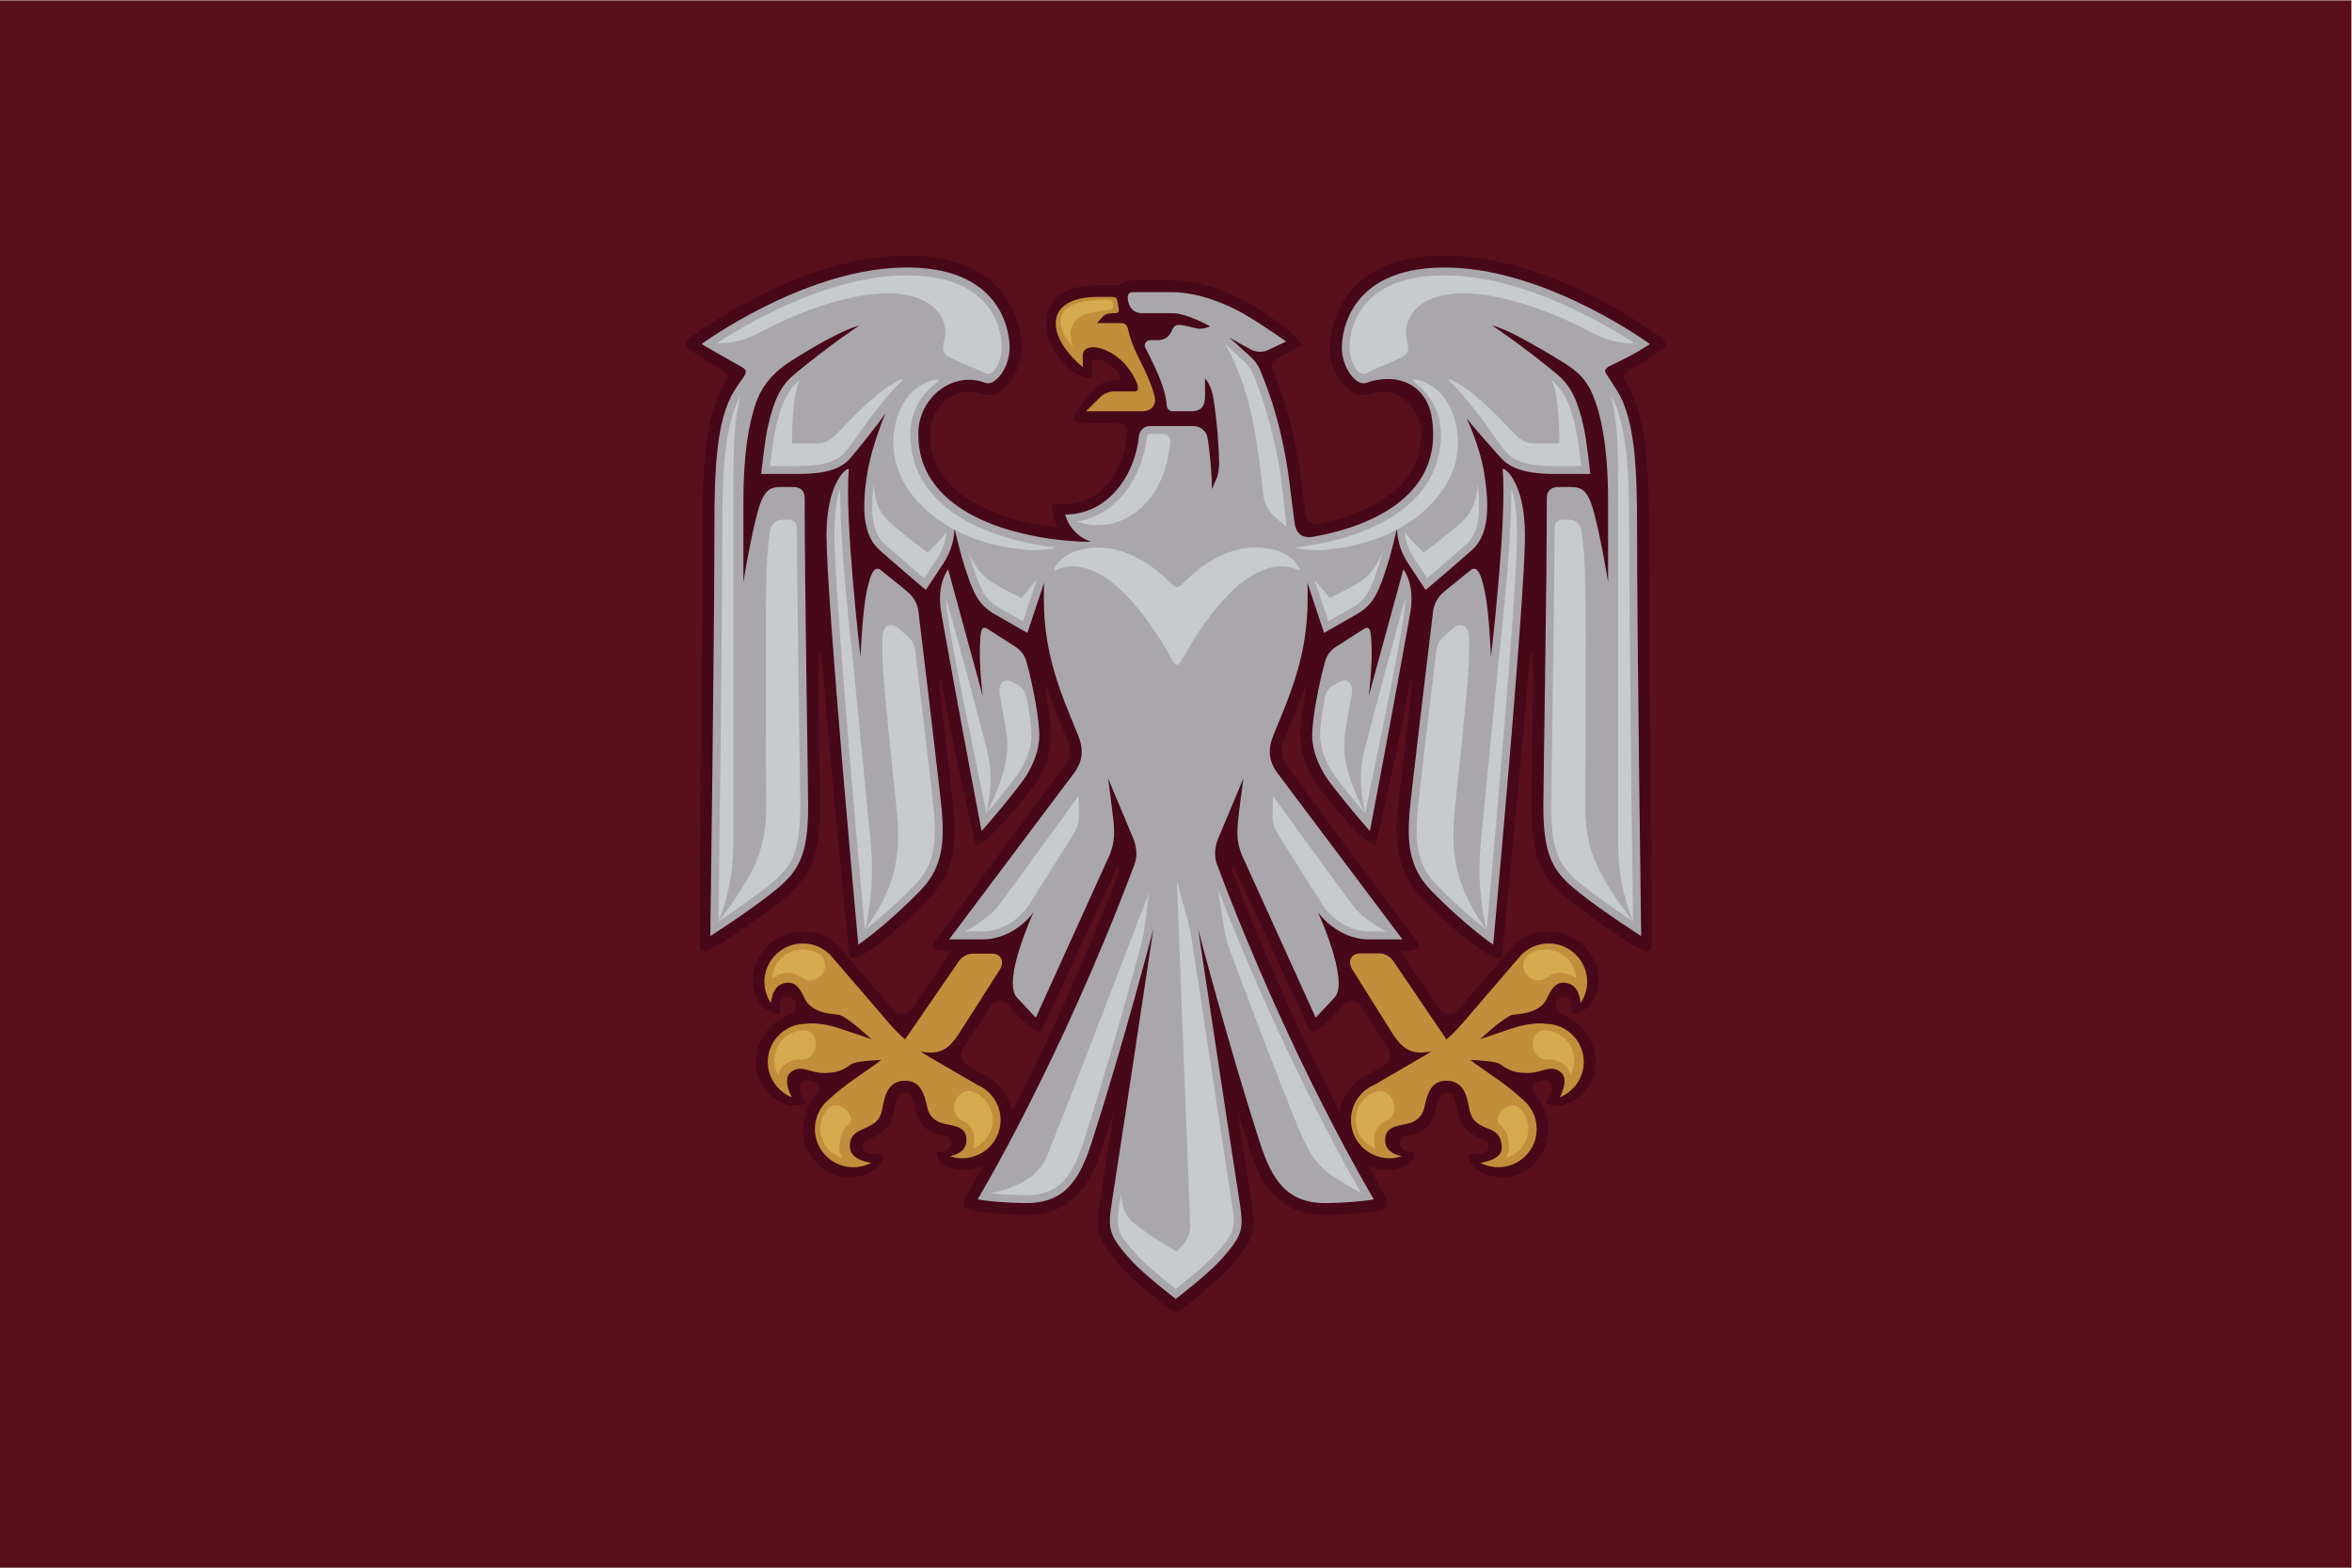 <?xml version="1.0" encoding="UTF-8" standalone="no"?>
<svg
   xmlns:dc="http://purl.org/dc/elements/1.1/"
   xmlns:cc="http://creativecommons.org/ns#"
   xmlns:rdf="http://www.w3.org/1999/02/22-rdf-syntax-ns#"
   xmlns:svg="http://www.w3.org/2000/svg"
   xmlns="http://www.w3.org/2000/svg"
   viewBox="0 0 4535.427 3023.627"
   height="3023.627"
   width="4535.427"
   xml:space="preserve"
   id="svg2"
   version="1.1"><defs
     id="defs6"><clipPath
       id="clipPath20"
       clipPathUnits="userSpaceOnUse"><path
         id="path18"
         d="M 0,2267.717 H 3401.575 V 0 H 0 Z" /></clipPath></defs><g
     transform="matrix(1.333,0,0,-1.333,0,3023.627)"
     id="g10"><path
       id="path12"
       style="fill:#5a0f1c;fill-opacity:1;fill-rule:nonzero;stroke:none"
       d="M 0,0 H 3401.574 V 2267.717 H 0 Z" /><g
       id="g14"><g
         clip-path="url(#clipPath20)"
         id="g16"><g
           transform="translate(1893.255,780.773)"
           id="g22"><path
             id="path24"
             style="fill:#470819;fill-opacity:1;fill-rule:nonzero;stroke:none"
             d="m 0,0 c 1.774,-3.548 4.91,-6.612 11.131,-2.968 13.292,7.786 33.88,30.616 37.645,35.197 7.376,8.978 18.011,11.925 27.6,-1.715 0,0 35.205,-55.148 38.022,-58.698 6.468,-8.147 4.34,-20.108 -4.657,-25.328 L 86.618,-66.927 C 64.081,-77.03 48.498,-97.655 44.639,-121.475 2.613,-39.767 -54.413,79.734 -108.788,221.716 c -2.395,6.254 -2.748,19.085 1.773,9.635 z m -276.148,221.716 c -54.375,-141.982 -111.401,-261.483 -153.427,-343.191 -3.859,23.82 -19.442,44.445 -41.98,54.548 l -23.122,13.415 c -8.997,5.22 -11.125,17.181 -4.657,25.328 2.818,3.55 38.023,58.698 38.023,58.698 9.588,13.64 20.223,10.693 27.6,1.715 3.764,-4.581 24.353,-27.411 37.644,-35.197 6.221,-3.644 9.357,-0.58 11.131,2.968 l 107.015,231.351 c 4.521,9.45 4.169,-3.381 1.773,-9.635 m 744.027,732.526 c 2.75,1.573 48.211,28.487 48.532,34.284 0.323,5.794 -8.187,11.616 -12.87,15.046 -6.07,4.442 -150.327,108.88 -295.891,113.844 -3.893,0.135 -7.694,0.199 -11.412,0.199 -160.973,0 -165.619,-119.162 -165.619,-132.75 0,-35.529 23.612,-69.125 48.585,-69.125 3.382,0 6.67,0.603 9.773,1.792 5.724,2.188 11.632,3.298 17.554,3.298 29.761,0 55.484,-27.095 56.167,-59.17 0.637,-29.719 -8.964,-54.409 -29.347,-75.48 C 107.009,758.95 65.997,741.564 22.827,731.567 v 0.035 c -1.074,-0.248 -2.142,-0.514 -3.218,-0.753 -0.002,-0.001 -0.006,-0.001 -0.009,-0.002 l 0.087,0.126 c -11.942,-2.678 -22.662,-3.617 -25.237,17.524 -1.258,10.339 -2.589,19.765 -3.221,25.587 -10.586,97.53 -33.945,155.409 -43.919,180.124 0,0 -4.727,7.097 3.692,12.539 10.613,6.86 35.039,18.758 37.328,21.701 5.195,6.679 -45.474,43.205 -73.204,59.497 -27.955,16.427 -72.306,33.978 -112.949,33.978 h -53.926 c -15.779,0 -20.998,-6.893 -25.462,-6.893 h -25.354 c -54.914,0 -77.176,-22.424 -77.176,-56.899 0,-39.571 37.671,-67.681 42.819,-70.623 7.532,-4.303 18.776,-8.682 22.056,-5.917 3.999,3.372 -3.765,25.283 5.144,26.228 8.055,0.854 21.243,-6.072 30.533,-15.362 5.194,-5.194 10.682,-14.841 1.855,-14.841 -13.729,0 -21.823,-3.122 -30.426,-11.132 -10.759,-10.018 -39.281,-44.261 -30.92,-48.908 3.463,-1.923 10.221,-2.239 19.418,-2.239 h 44.741 c 12.372,0 12.474,-10.814 11.793,-17.408 -5.032,-48.546 -34.848,-99.648 -90.817,-99.648 -9.794,0 -16.572,2.086 -17.023,-3.032 -0.7,-7.928 2.976,-22.836 7.522,-31.474 -3.179,0.383 -15.88,2.218 -19.038,2.739 -52.117,8.588 -104.669,27.068 -136.202,59.666 -20.384,21.071 -29.985,45.761 -29.348,75.48 0.684,32.075 26.406,59.17 56.168,59.17 5.922,0 11.83,-1.11 17.553,-3.298 3.103,-1.189 6.391,-1.792 9.773,-1.792 24.972,0 48.585,33.596 48.585,69.125 0,13.588 -4.646,132.75 -165.619,132.75 -3.717,0 -7.519,-0.064 -11.412,-0.199 -145.565,-4.964 -289.82,-109.402 -295.89,-113.844 -4.683,-3.43 -13.195,-9.252 -12.871,-15.046 0.321,-5.797 45.782,-32.711 48.532,-34.284 4.304,-2.461 11.211,-6.095 12.389,-10.499 1.177,-4.405 -3.374,-9.581 -5.879,-13.861 -0.014,-0.025 -0.029,-0.051 -0.045,-0.076 -28.251,-48.295 -30.589,-127.453 -30.589,-211.188 0,-158.358 -5.931,-605.08 -2.963,-606.564 4.01,-2.005 16.883,2.6 23.396,6.557 2.237,1.359 54.438,34.709 91.296,63.977 41.024,32.576 58.174,58.985 58.174,138.23 0,12.02 -0.564,50.754 -1.342,104.364 -0.385,26.47 -0.821,56.489 -1.255,87.964 -0.063,4.554 1.538,65.878 7.041,0.35 14.27,-169.92 37.594,-405.203 37.893,-408.12 1.484,-14.472 38.577,11.976 61.071,31.039 15.342,13.001 34.229,30.148 54.685,51.268 38.661,39.922 38.546,85.904 35.401,125.871 -1.12,14.238 -10.697,89.363 -18.316,159.948 -7.326,67.867 4.995,4.494 5.667,0.851 16.958,-91.91 41.067,-194.867 43.672,-205.72 4.453,-18.552 68.064,59.455 81.511,77.395 15.642,20.866 25.831,45.813 27.96,68.438 1.359,14.424 -1.396,37.645 -5.497,60.797 -4.14,23.369 -4.679,29.01 4.097,4.634 6.301,-17.499 13.198,-34.232 20.026,-50.796 l 4.51,-10.962 c 6.807,-16.62 5.696,-27.113 -4.332,-40.224 L -542.256,123.928 c -8.905,-12.245 17.615,-12.838 22.784,-12.838 0,0 -3.366,-8.453 -9.455,-17.468 l -45.98,-66.66 c -5.964,-8.647 -18.473,-9.347 -25.342,-1.4 -25.951,30.022 -79.881,92.658 -79.881,92.658 -0.913,1.064 -1.948,1.996 -3.07,2.783 -13.393,11.992 -30.548,18.567 -48.587,18.567 -2.412,0 -4.854,-0.12 -7.319,-0.36 -33.93,-3.335 -61.277,-30.23 -65.022,-63.948 -1.92,-17.272 4.742,-33.706 14.018,-44.094 3.838,-4.298 18.607,-11.14 22.262,-10.389 6.3,1.294 0.446,5.721 3.27,16.614 3.34,12.882 18.719,9.273 21.585,0 3.429,-11.094 -1.807,-15.846 -8.412,-18.186 -10.396,-3.684 -19.879,-9.739 -27.809,-17.893 -13.754,-14.138 -21.023,-32.78 -20.476,-52.487 0.786,-28.337 20.711,-51.604 44.457,-59.397 8.549,-2.804 24.489,-1.112 26.159,2.52 1.972,4.291 -4.64,7.262 -6.858,15.936 -2.563,10.015 2.622,16.945 10.085,16.542 26.882,-1.454 14.876,-19.72 12.14,-22.851 -1.177,-1.212 -1.78,-1.867 -1.78,-1.867 -0.976,-1.069 -1.794,-2.241 -2.45,-3.485 -11.283,-15.635 -15.79,-34.665 -12.7,-53.928 4.814,-30.025 28.984,-54.468 59.26,-57.87 33.466,-3.761 53.569,18.597 54.542,25.23 1.626,11.085 -3.376,7.406 -13.596,8.058 -18.525,1.183 -18.962,16.945 -6.316,21.315 3.81,1.316 7.965,3.254 12.528,5.891 17.903,10.337 22.014,24.194 24.463,36.372 l 0.517,2.646 c 3.773,19.491 7.201,22.784 15.587,22.784 5.866,0 10.061,-1.683 14.738,-24.16 4.312,-20.728 18.467,-36.326 40.626,-38.287 17.48,-1.546 14.602,-26.084 -8.403,-23.116 -2.576,0.332 -4.24,-19.192 25.973,-25.231 17.148,-3.428 30.466,0.92 39.954,5.315 -14.131,-25.502 -30.694,-53.309 -28.545,-58.369 2.148,-5.056 11.141,-6.136 16.497,-7.364 0.837,-0.193 21.067,-4.72 69.945,-5.906 1.326,-0.033 2.637,-0.047 3.93,-0.047 69.446,0 94.384,47.603 110.987,99.045 5.352,16.586 10.663,33.464 15.865,50.34 -6.647,-43.659 -13.278,-86.991 -19.156,-124.985 -6.997,-45.244 -7.192,-58.877 32.384,-102.38 12.741,-14.007 36.397,-33.602 51.666,-45.813 0.404,-0.323 0.805,-0.644 1.196,-0.957 0.702,-0.56 1.378,-1.098 2.037,-1.621 0.423,-0.335 0.816,-0.646 1.22,-0.965 0.921,-0.729 1.782,-1.409 2.597,-2.049 0.485,-0.382 0.975,-0.767 1.42,-1.116 0.417,-0.326 0.781,-0.611 1.159,-0.906 0.44,-0.343 0.846,-0.66 1.23,-0.959 0.259,-0.201 0.507,-0.394 0.739,-0.575 0.574,-0.445 1.09,-0.844 1.491,-1.154 1.214,-1.125 9.082,-6.907 11.632,-6.907 h 0.004 c 0.956,0 2.661,0.814 4.481,1.889 1.214,0.717 2.48,1.551 3.609,2.338 1.696,1.182 3.087,2.258 3.542,2.68 0.402,0.31 0.917,0.709 1.491,1.154 0.232,0.181 0.48,0.374 0.739,0.575 0.384,0.299 0.791,0.616 1.229,0.959 0.38,0.295 0.743,0.58 1.16,0.906 0.445,0.349 0.935,0.734 1.421,1.116 0.814,0.64 1.676,1.32 2.597,2.049 0.403,0.319 0.796,0.63 1.218,0.965 0.66,0.523 1.336,1.061 2.038,1.621 0.392,0.313 0.793,0.634 1.197,0.957 15.269,12.211 38.924,31.806 51.664,45.813 39.577,43.503 39.382,57.136 32.385,102.38 -5.877,37.994 -12.508,81.326 -19.156,124.985 5.202,-16.876 10.512,-33.754 15.865,-50.34 16.603,-51.442 41.542,-99.045 110.988,-99.045 1.292,0 2.603,0.014 3.929,0.047 48.878,1.186 69.109,5.713 69.946,5.906 5.356,1.228 14.348,2.308 16.497,7.364 2.149,5.06 -14.415,32.867 -28.546,58.369 9.489,-4.395 22.806,-8.743 39.954,-5.315 30.213,6.039 28.549,25.563 25.973,25.231 -23.005,-2.968 -25.883,21.57 -8.402,23.116 22.157,1.961 36.314,17.559 40.625,38.287 4.677,22.477 8.872,24.16 14.738,24.16 8.387,0 11.814,-3.293 15.587,-22.784 l 0.516,-2.646 c 2.45,-12.178 6.562,-26.035 24.465,-36.372 4.562,-2.637 8.717,-4.575 12.527,-5.891 12.646,-4.37 12.209,-20.132 -6.316,-21.315 -10.219,-0.652 -15.222,3.027 -13.596,-8.058 0.974,-6.633 21.077,-28.991 54.543,-25.23 30.275,3.402 54.446,27.845 59.26,57.87 3.09,19.263 -1.418,38.293 -12.7,53.928 -0.657,1.244 -1.474,2.416 -2.451,3.485 0,0 -0.603,0.655 -1.781,1.867 -2.735,3.131 -14.741,21.397 12.141,22.851 7.464,0.403 12.648,-6.527 10.086,-16.542 -2.219,-8.674 -8.83,-11.645 -6.859,-15.936 1.67,-3.632 17.61,-5.324 26.159,-2.52 23.747,7.793 43.67,31.06 44.458,59.397 0.547,19.707 -6.724,38.349 -20.477,52.487 -7.929,8.154 -17.414,14.209 -27.809,17.893 -6.605,2.34 -11.841,7.092 -8.412,18.186 2.867,9.273 18.245,12.882 21.585,0 2.824,-10.893 -3.03,-15.32 3.27,-16.614 3.656,-0.751 18.425,6.091 22.263,10.389 9.275,10.388 15.937,26.822 14.017,44.094 -3.745,33.718 -31.093,60.613 -65.023,63.948 -2.464,0.24 -4.905,0.36 -7.317,0.36 -18.04,0 -35.195,-6.575 -48.588,-18.567 -1.122,-0.787 -2.157,-1.719 -3.07,-2.783 0,0 -53.93,-62.636 -79.88,-92.658 -6.87,-7.947 -19.379,-7.247 -25.343,1.4 l -45.979,66.66 c -6.091,9.015 -9.456,17.468 -9.456,17.468 5.17,0 31.689,0.593 22.784,12.838 L -30.692,377.915 c -10.028,13.111 -11.138,23.604 -4.332,40.224 l 4.51,10.962 c 6.828,16.564 13.726,33.297 20.026,50.796 8.776,24.376 8.237,18.735 4.097,-4.634 -4.101,-23.152 -6.856,-46.373 -5.497,-60.797 2.13,-22.625 12.319,-47.572 27.961,-68.438 13.446,-17.94 77.058,-95.947 81.51,-77.395 2.605,10.853 26.715,113.81 43.672,205.72 0.672,3.643 12.993,67.016 5.667,-0.851 -7.619,-70.585 -17.196,-145.71 -18.316,-159.948 -3.145,-39.967 -3.259,-85.949 35.401,-125.871 20.456,-21.12 39.343,-38.267 54.685,-51.268 22.495,-19.063 59.587,-45.511 61.071,-31.039 0.299,2.917 23.623,238.2 37.894,408.12 5.502,65.528 7.103,4.204 7.04,-0.35 -0.433,-31.475 -0.87,-61.494 -1.254,-87.964 -0.779,-53.61 -1.343,-92.344 -1.343,-104.364 0,-79.245 17.15,-105.654 58.174,-138.23 36.859,-29.268 89.06,-62.618 91.295,-63.977 6.515,-3.957 19.387,-8.562 23.397,-6.557 2.969,1.484 -2.963,448.206 -2.963,606.564 0,83.735 -2.338,162.893 -30.589,211.188 -0.015,0.025 -0.03,0.051 -0.045,0.076 -2.506,4.28 -7.056,9.456 -5.878,13.861 1.177,4.404 8.084,8.038 12.388,10.499" /></g><g
           transform="translate(1328.613,1383.585)"
           id="g26"><path
             id="path28"
             style="fill:#a9a7ab;fill-opacity:1;fill-rule:nonzero;stroke:none"
             d="m 0,0 c -1.411,10.791 -6.788,20.684 -15.156,27.854 -11.989,10.273 -27.435,22.094 -38.731,31.563 -11.604,9.727 -16.736,-12.265 -20.173,-26.828 -7.261,-30.774 -9.682,-98.633 -9.682,-98.633 0,0 -23.4,198.845 -16.945,271.439 0.463,5.201 -32.276,-14.14 -32.276,-95.477 0,-93.899 45.97,-592.024 45.97,-592.024 0,0 40.576,27.491 90.373,78.906 31.255,32.271 34.113,68.28 30.627,112.597 C 31.856,-263.249 0,0 0,0" /></g><g
           transform="translate(1478.528,1137.083)"
           id="g30"><path
             id="path32"
             style="fill:#a9a7ab;fill-opacity:1;fill-rule:nonzero;stroke:none"
             d="m 0,0 c 12.603,16.815 22.639,38.844 24.609,59.765 2.33,24.746 -9.843,84.638 -18.603,115.252 -2.623,9.169 -9.126,16.741 -17.375,21.527 L -49.684,221.1 c -10.49,6.455 -10.454,-5.913 -11.297,-25.821 -1.178,-27.816 4.035,-71.007 4.035,-71.007 l -50.028,183.166 c 0,0 -16.472,-20.048 -10.409,-59.502 1.53,-9.958 3.796,-22.101 6.234,-35.818 C -93.322,111.841 -58.586,-71.281 -58.586,-71.281 -38.494,-48.797 -14.049,-18.743 0,0" /></g><g
           transform="translate(2339.986,1701.922)"
           id="g34"><path
             id="path36"
             style="fill:#a9a7ab;fill-opacity:1;fill-rule:nonzero;stroke:none"
             d="m 0,0 c -5.724,9.352 -13.433,20.733 -17.329,26.856 -3.225,5.068 4.578,9.391 8.348,11.131 36.177,16.697 55.781,30.6 55.781,30.6 0,0 -144.39,105.703 -286.347,110.545 -148.415,5.062 -159.3,-93.839 -159.3,-115.417 0,-30.637 21.451,-56.194 34.878,-51.395 45.678,16.323 87.954,-2.749 95.341,-50.69 16.668,-108.17 -80.008,-155.081 -170.115,-171.727 -13.696,-2.531 -26.006,0.424 -28.591,20.834 -1.961,15.488 -4.276,31.686 -5.216,40.348 -10.879,100.258 -35.54,157.438 -44.212,179.139 -3.018,7.551 -7.821,14.333 -14.045,19.934 l -30.695,27.626 30.405,-16.839 c 8.509,-4.713 19.106,-4.727 27.631,-0.037 l 24.066,11.333 c 0,0 -33.464,23.657 -60.892,39.772 -24.28,14.265 -66.441,31.615 -104.262,31.615 h -57.063 c -6.011,0 -7.554,-4.91 -6.762,-10.451 2.309,-16.159 12.327,-19.947 20.676,-19.947 h 45.057 c 7.793,0 26.586,-4.521 53.478,-19.189 0,0 -11.459,-4.737 -18.947,-3.056 -7.048,1.583 -16.492,4.084 -21.42,4.825 -9.596,1.44 -11.799,-1.132 -14.396,-6.131 l -2.644,-5.088 c -3.295,-6.343 -10.201,-10.373 -17.774,-10.373 h -11.401 c -5.944,0 -9.923,-5.751 -7.431,-10.772 0.895,-1.802 1.793,-3.601 2.691,-5.397 13.058,-26.067 26.465,-52.914 28.384,-78.766 0.332,-4.468 3.97,-7.948 8.45,-7.948 h 27.192 c 13.381,0 19.696,6.544 19.696,21.99 v 25.739 c 5.832,-6.819 9.883,-17.015 11.471,-25.602 3.279,-17.731 8.21,-58.688 8.922,-96.285 0.104,-5.501 -0.966,-16.916 -3.218,-22.004 l -7.176,-16.381 c 0,19.842 -2.961,54.136 -6.468,74.646 -1.618,9.465 -10.383,16.42 -20.685,16.42 h -62.407 c -8.298,0 -15.207,-6.288 -16.046,-14.543 -5.744,-56.573 -44.501,-113.371 -106.671,-113.371 0,0 5.556,-28.201 37.57,-39.715 -92.699,1.132 -252.69,34.198 -250.035,158.646 1.075,50.28 50.03,89.488 96.995,71.52 13.413,-5.132 35.082,20.528 35.082,51.32 0,21.578 -10.885,120.479 -159.301,115.417 -141.956,-4.842 -286.346,-110.545 -286.346,-110.545 0,0 40.814,-23.865 56.38,-32.166 10.97,-5.851 8.993,-9.685 1.037,-20.408 -2.711,-3.655 -7.89,-11.556 -10.617,-16.013 -25.864,-42.257 -28.242,-115.386 -28.242,-202.532 0,-160.311 -5.917,-585.539 -5.917,-585.539 0,0 53.256,33.89 89.834,62.938 36.537,29.015 51.693,50.566 51.693,124.801 0,35.095 -5.021,312.269 -5.021,445.707 0,12.611 -8.049,16.341 -16.98,16.341 -26.463,0 -34.681,1.985 -44.215,-16.641 -11.567,-22.592 -27.435,-121.034 -27.435,-121.034 v 117.806 c 0,68.68 8.13,112.959 18.161,141.595 12.514,35.719 39.31,53.327 51.909,61.296 74.623,47.204 97.355,50.476 97.355,50.476 0,0 -40.56,-26.627 -92.474,-69.393 -18.709,-15.411 -29.744,-33.352 -39.479,-76.387 -4.808,-21.259 -9.734,-68.855 -9.734,-68.855 h 49.753 c 27.065,0 61.424,1.41 79.496,23.131 37.593,45.186 50.503,64.552 50.503,64.552 0,0 -19.409,-45.724 -25.897,-84.455 -10.471,-62.494 -3.245,-95.214 17.846,-113.772 43.444,-38.23 66.517,-57.291 66.517,-57.291 0,0 9.464,14.524 25.146,38.194 17.529,26.453 16.224,51.372 16.224,51.372 0,0 7.3,-33.889 17.034,-62.938 9.909,-29.569 17.269,-47.959 40.56,-61.325 21.091,-12.103 47.86,-27.434 47.86,-27.434 0,0 9.247,27.057 24.165,72.708 -0.171,-3.721 -0.286,-7.563 -0.286,-11.685 v -12.34 c 0,-81.766 25.332,-137.711 49.127,-195.807 8.823,-21.542 7.671,-38.511 -6.49,-57.022 l -179.811,-239.38 h 47.589 c 47.589,0 74.629,39.27 74.629,39.27 0,0 -45.156,-97.904 -24.607,-122.649 l 27.851,-29.855 101.497,223.748 c 8.461,17.681 13.692,30.522 11.258,57.15 -1.374,15.025 -8.113,65.358 -8.113,65.358 l 34.071,-81.496 c 10.545,-22.594 6.732,-35.908 3.244,-45.187 -107.076,-284.835 -226.05,-482.353 -226.05,-482.353 0,0 18.818,-4.318 66.528,-5.476 57.92,-1.405 80.259,31.594 98.182,87.123 46.741,144.822 89.461,309.43 89.461,309.43 0,0 -35.693,-238.115 -59.487,-391.964 -6.327,-40.908 -7.372,-49.204 28.122,-88.22 18.406,-20.235 62.454,-54.012 63.704,-54.97 l 0.001,-0.089 c 0,0 0.054,0.041 0.059,0.044 0.004,0 0.057,-0.044 0.057,-0.044 v 0.088 c 1.238,0.948 45.297,34.733 63.706,54.971 35.493,39.016 34.448,47.312 28.122,88.22 -23.795,153.849 -59.488,391.964 -59.488,391.964 0,0 42.72,-164.608 89.462,-309.43 17.922,-55.529 40.261,-88.528 98.181,-87.123 47.71,1.158 66.528,5.476 66.528,5.476 0,0 -118.973,197.518 -226.049,482.353 -3.489,9.279 -7.301,22.593 3.244,45.187 l 34.07,81.496 c 0,0 -6.738,-50.333 -8.112,-65.358 -2.435,-26.628 2.797,-39.469 11.257,-57.15 l 101.497,-223.748 27.851,29.855 c 20.55,24.745 -24.606,122.649 -24.606,122.649 0,0 27.039,-39.27 74.629,-39.27 h 47.588 l -179.811,239.38 c -14.161,18.511 -15.312,35.48 -6.489,57.022 23.794,58.096 49.128,114.041 49.128,195.807 v 12.34 c 0,4.122 -0.116,7.964 -0.287,11.685 14.917,-45.651 24.166,-72.708 24.166,-72.708 0,0 26.768,15.331 47.86,27.434 23.289,13.366 30.65,31.756 40.558,61.325 9.734,29.049 17.035,62.938 17.035,62.938 0,0 -1.305,-24.919 16.223,-51.372 15.683,-23.67 25.146,-38.194 25.146,-38.194 0,0 23.074,19.061 66.518,57.291 21.09,18.558 28.317,51.278 17.846,113.772 -6.489,38.731 -25.147,77.462 -25.147,77.462 0,0 12.918,-16.731 49.753,-57.559 18.927,-20.979 52.431,-23.131 79.496,-23.131 h 49.752 c 0,0 -4.925,47.596 -9.734,68.855 -9.734,43.035 -20.769,60.976 -39.478,76.387 -51.915,42.766 -92.475,69.393 -92.475,69.393 0,0 17.821,-0.823 100.577,-52.015 15.818,-9.786 32.29,-20.367 43.346,-45.101 12.325,-27.576 23.502,-74.888 23.502,-156.251 v -117.806 c 0,0 -15.867,98.442 -27.434,121.034 -9.535,18.626 -17.752,16.641 -44.215,16.641 -8.932,0 -16.981,-3.73 -16.981,-16.341 0,-133.438 -5.02,-410.612 -5.02,-445.707 0,-74.235 15.155,-95.786 51.692,-124.801 36.579,-29.048 89.835,-62.938 89.835,-62.938 0,0 -5.918,425.228 -5.918,585.539 C 28.241,-115.386 25.863,-42.257 0,0" /></g><g
           transform="translate(2173.765,1588.98)"
           id="g38"><path
             id="path40"
             style="fill:#a9a7ab;fill-opacity:1;fill-rule:nonzero;stroke:none"
             d="m 0,0 c 6.455,-72.594 -16.945,-271.439 -16.945,-271.439 0,0 -2.421,67.859 -9.682,98.633 -3.437,14.564 -8.569,36.555 -20.173,26.829 -11.296,-9.47 -26.742,-21.291 -38.731,-31.564 -8.367,-7.169 -13.745,-17.062 -15.156,-27.854 0,0 -31.855,-263.248 -34.007,-290.603 -3.485,-44.316 -0.628,-80.325 30.627,-112.597 49.796,-51.414 90.373,-78.906 90.373,-78.906 0,0 45.97,498.125 45.97,592.024 C 32.276,-14.14 -0.462,5.201 0,0" /></g><g
           transform="translate(1984.145,1332.362)"
           id="g42"><path
             id="path44"
             style="fill:#a9a7ab;fill-opacity:1;fill-rule:nonzero;stroke:none"
             d="M 0,0 C -0.844,19.908 -0.808,32.276 -11.297,25.821 L -49.613,1.265 c -8.249,-4.786 -14.752,-12.358 -17.375,-21.527 -8.76,-30.614 -20.933,-90.506 -18.603,-115.252 1.97,-20.921 12.007,-42.95 24.609,-59.765 14.049,-18.743 38.494,-48.798 58.587,-71.281 0,0 34.734,183.122 52.562,283.399 2.439,13.716 4.704,25.859 6.235,35.818 6.062,39.454 -10.41,59.502 -10.41,59.502 L -4.035,-71.007 c 0,0 5.212,43.191 4.035,71.007" /></g><g
           transform="translate(1566.383,1737.157)"
           id="g46"><path
             id="path48"
             style="fill:#c28e3b;fill-opacity:1;fill-rule:nonzero;stroke:none"
             d="M 0,0 V 15.688 C 0,38.508 37.82,29 59.287,6.18 72.31,-7.665 87.747,-35.18 75.251,-35.18 H 46.214 c -7.672,0 -15.038,-2.804 -20.509,-7.805 L 4.6,-63.9 h 81.493 c 14.055,0 20.396,10.084 17.93,20.753 -4.391,19.003 -14.409,39.046 -24.862,59.916 -6.339,12.657 -11.019,25.597 -13.89,38.448 -1.105,4.95 -3.442,8.459 -11.264,8.459 H 20.504 l 7.282,8.162 c 3.481,3.9 6.214,6.157 19.148,6.157 3.317,0 5.85,1.145 5.056,5.87 -0.599,3.558 -1.432,8.492 -2.128,12.667 -0.669,4.018 -3.872,4.967 -8.247,4.967 H 19.933 c -22.744,0 -59.031,-6.417 -59.031,-38.745 C -39.098,30.426 0,0 0,0" /></g><g
           transform="translate(1413.919,698.536)"
           id="g50"><path
             id="path52"
             style="fill:#c28e3b;fill-opacity:1;fill-rule:evenodd;stroke:none"
             d="m 0,0 -68.22,39.585 c -4.797,2.784 -9.462,5.769 -14.033,8.882 30.079,-6.322 42.29,6.087 54.864,24.618 l 58.958,92.374 c 9.193,13.448 1.648,24.436 -9.942,24.436 H -6.337 c -8.238,0 -15.953,-4.142 -20.641,-11.083 l -77.67,-112.976 c -8.004,7.036 -15.547,14.595 -22.513,22.697 l -86.633,100.746 -0.086,-0.128 c -11.246,10.774 -27.008,16.922 -44.211,15.231 -25.741,-2.53 -46.82,-23.202 -49.661,-48.777 -1.542,-13.886 2.089,-26.88 9.211,-37.328 1.114,11.603 5.328,28.221 23.097,29.581 14.06,1.076 20.187,-11.475 25.555,-22.774 5.856,-12.324 18.545,-21.212 48.679,-23.519 10.792,-0.825 47.985,-35.473 47.985,-35.473 0,0 -15.142,5.379 -45.967,15.601 -30.826,10.221 -48.393,6.774 -48.393,6.774 -31.258,0 -56.499,-25.637 -55.629,-56.925 0.615,-22.112 14.965,-41.366 34.677,-49.558 -4.625,9.233 -12.232,28.36 -0.959,36.77 15.143,11.297 26.178,-1.581 48.351,-1.581 22.253,0 31.226,7.636 38.943,12.912 7.418,5.073 43.036,5.883 43.036,5.883 0,0 -4.325,-3.765 -35.69,-25.283 -17.935,-12.303 -31.249,-23.709 -39.384,-31.237 -2.726,-2.176 -5.233,-4.606 -7.504,-7.248 -1.18,-1.203 -1.784,-1.86 -1.784,-1.86 l 0.261,-0.015 c -9.088,-11.56 -13.72,-26.756 -11.103,-43.078 3.68,-22.949 22.104,-41.567 45.133,-45.486 12.98,-2.208 25.3,0.083 35.692,5.53 -12.164,1.8 -31.222,7.281 -31.046,24.414 0.212,20.725 16.762,21.998 31.133,30.299 11.194,6.466 14.013,13.9 16.227,24.903 2.78,13.834 6.026,39.198 32.916,39.198 22.104,0 27.749,-19.661 31.524,-37.815 2.782,-13.374 11.424,-22.106 26.889,-24.902 20.4,-3.69 30.037,-7.379 30.037,-23.613 0,-13.973 -11.955,-20.659 -24.067,-22.969 3.755,-1.28 7.665,-2.209 11.716,-2.64 33.487,-3.567 61.789,22.442 61.789,55.027 C 33.573,-28.04 19.748,-8.502 0,0" /></g><g
           transform="translate(2235.473,787.003)"
           id="g54"><path
             id="path56"
             style="fill:#c28e3b;fill-opacity:1;fill-rule:evenodd;stroke:none"
             d="m 0,0 c 0,0 -17.567,3.446 -48.393,-6.775 -30.825,-10.221 -45.966,-15.6 -45.966,-15.6 0,0 37.194,34.647 47.984,35.473 30.135,2.306 42.823,11.194 48.679,23.519 5.369,11.299 11.495,23.849 25.555,22.774 17.769,-1.36 21.984,-17.978 23.096,-29.581 7.122,10.448 10.754,23.441 9.211,37.328 -2.841,25.575 -23.918,46.246 -49.66,48.777 -17.204,1.691 -32.964,-4.457 -44.211,-15.232 l -0.086,0.128 -86.632,-100.745 c -6.986,-8.124 -14.552,-15.703 -22.581,-22.755 l -76.848,113.364 c -4.69,6.94 -12.404,11.082 -20.642,11.082 h -27.964 c -11.591,0 -19.135,-10.988 -9.941,-24.437 l 58.087,-92.703 c 12.597,-18.564 24.826,-30.989 55.027,-24.586 -4.586,-3.125 -9.267,-6.12 -14.08,-8.913 l -68.22,-39.585 c -19.747,-8.503 -33.574,-28.04 -33.574,-50.807 0,-32.585 28.304,-58.594 61.79,-55.027 4.051,0.431 7.961,1.36 11.717,2.639 -12.113,2.31 -24.067,8.996 -24.067,22.969 0,16.234 9.637,19.924 30.035,23.613 15.465,2.797 24.108,11.529 26.889,24.903 3.776,18.154 9.421,37.814 31.527,37.814 26.889,0 30.133,-25.363 32.915,-39.198 2.212,-11.003 5.032,-18.437 16.226,-24.902 14.372,-8.301 28.43,-6.629 31.134,-30.299 1.944,-17.024 -18.883,-22.615 -31.047,-24.414 10.392,-5.447 22.712,-7.739 35.692,-5.53 23.029,3.919 41.453,22.536 45.133,45.486 2.617,16.322 -2.014,31.518 -11.103,43.078 l 0.261,0.015 c 0,0 -0.604,0.657 -1.784,1.859 -2.271,2.643 -4.778,5.072 -7.505,7.249 -8.133,7.528 -21.448,18.933 -39.381,31.237 -31.366,21.517 -35.693,25.282 -35.693,25.282 0,0 35.619,-0.809 43.037,-5.882 7.716,-5.277 16.691,-12.912 38.943,-12.912 22.173,0 33.209,12.878 48.35,1.58 11.274,-8.409 3.667,-27.536 -0.957,-36.77 19.712,8.192 34.061,27.447 34.676,49.559 C 56.5,-25.637 31.26,0 0,0" /></g><g
           transform="translate(1552.271,1765.799)"
           id="g58"><path
             id="path60"
             style="fill:#d6ab50;fill-opacity:1;fill-rule:nonzero;stroke:none"
             d="m 0,0 c -9.154,10.684 -17.917,24.481 -17.917,37.383 0,20.133 22.158,28.503 43.683,30.451 4.833,0.438 15.25,0.613 21.929,0.613 5.704,0 8.809,0.564 9.878,-5.565 1.531,-8.766 -1.926,-8.501 -5.704,-8.905 C 40.181,52.724 29.884,51.109 24.319,49.663 3.448,44.236 -10.571,32.114 0,0" /></g><g
           transform="translate(1164.318,777.592)"
           id="g62"><path
             id="path64"
             style="fill:#d6ab50;fill-opacity:1;fill-rule:nonzero;stroke:none"
             d="m 0,0 c -12.101,0 -23.396,-4.761 -31.807,-13.412 -8.325,-8.557 -12.729,-19.843 -12.396,-31.766 0.192,-6.92 2.182,-13.668 5.572,-19.674 1.648,8.015 6.109,12.916 9.883,15.734 6.232,4.644 12.763,6.905 19.968,6.905 1.684,0 3.326,-0.147 4.947,-0.359 0.203,0.026 0.395,0.089 0.603,0.103 C 19.901,-40.855 23.129,-2.661 0,0" /></g><g
           transform="translate(1409.486,618.308)"
           id="g66"><path
             id="path68"
             style="fill:#d6ab50;fill-opacity:1;fill-rule:nonzero;stroke:none"
             d="m 0,0 c 0,-4.203 -0.726,-8.132 -2.116,-11.732 5.85,2.171 11.214,5.592 15.76,10.113 8.339,8.295 12.93,19.318 12.93,31.04 0,17.509 -10.466,33.333 -26.664,40.31 -21.435,10.101 -40.262,-24.326 -21.435,-38.851 0.215,-0.166 0.35,-0.393 0.552,-0.568 C -9.652,26.06 0,18.034 0,0" /></g><g
           transform="translate(1156.944,894.367)"
           id="g70"><path
             id="path72"
             style="fill:#d6ab50;fill-opacity:1;fill-rule:nonzero;stroke:none"
             d="m 0,0 c -20.244,-1.987 -37.19,-18.609 -39.417,-38.664 -0.131,-1.183 -0.217,-2.366 -0.256,-3.544 6.722,6.14 14.586,8.015 20.33,8.456 0.865,0.067 1.714,0.101 2.54,0.101 7.404,0 13.211,-2.373 17.881,-5.945 4.296,-3.286 9.508,-5.476 14.899,-5.03 4.339,0.358 9.113,2.039 13.853,6.148 0.154,0.133 0.306,0.267 0.454,0.4 9.982,8.938 8.254,25.367 -3.283,32.179 C 20.244,-1.909 12.525,0.223 4.521,0.223 3.031,0.223 1.524,0.151 0,0" /></g><g
           transform="translate(1219.025,592.835)"
           id="g74"><path
             id="path76"
             style="fill:#d6ab50;fill-opacity:1;fill-rule:nonzero;stroke:none"
             d="m 0,0 c -3.857,5.464 -5.508,11.911 -4.686,19.106 1.762,15.43 3.904,20.841 13.587,29.716 12.322,11.295 -14.928,38.328 -30.716,22.025 l -1.203,-1.485 C -30.671,59.628 -33.796,47.483 -31.82,35.158 -29.127,18.369 -16.307,4.421 0,0" /></g><g
           transform="translate(2233.012,777.592)"
           id="g78"><path
             id="path80"
             style="fill:#d6ab50;fill-opacity:1;fill-rule:nonzero;stroke:none"
             d="m 0,0 c 12.1,0 23.395,-4.761 31.806,-13.412 8.325,-8.557 12.729,-19.843 12.397,-31.766 -0.193,-6.92 -2.183,-13.668 -5.573,-19.674 -1.647,8.015 -6.109,12.916 -9.882,15.734 -6.232,4.644 -12.763,6.905 -19.968,6.905 -1.685,0 -3.327,-0.147 -4.947,-0.359 -0.204,0.026 -0.395,0.089 -0.603,0.103 C -19.902,-40.855 -23.129,-2.661 0,0" /></g><g
           transform="translate(1987.844,618.308)"
           id="g82"><path
             id="path84"
             style="fill:#d6ab50;fill-opacity:1;fill-rule:nonzero;stroke:none"
             d="m 0,0 c 0,-4.203 0.726,-8.132 2.116,-11.732 -5.85,2.171 -11.215,5.592 -15.76,10.113 -8.339,8.295 -12.93,19.318 -12.93,31.04 0,17.509 10.465,33.333 26.663,40.31 C 21.524,79.832 40.352,45.405 21.524,30.88 21.309,30.714 21.175,30.487 20.972,30.312 9.651,26.06 0,18.034 0,0" /></g><g
           transform="translate(2240.385,894.367)"
           id="g86"><path
             id="path88"
             style="fill:#d6ab50;fill-opacity:1;fill-rule:nonzero;stroke:none"
             d="m 0,0 c 20.245,-1.987 37.19,-18.609 39.417,-38.664 0.132,-1.183 0.218,-2.366 0.257,-3.544 -6.723,6.14 -14.587,8.015 -20.33,8.456 -0.866,0.067 -1.714,0.101 -2.54,0.101 -7.405,0 -13.212,-2.373 -17.882,-5.945 -4.296,-3.286 -9.507,-5.476 -14.899,-5.03 -4.338,0.358 -9.113,2.039 -13.853,6.148 -0.154,0.133 -0.305,0.267 -0.454,0.4 -9.981,8.938 -8.253,25.367 3.284,32.179 6.756,3.99 14.476,6.122 22.479,6.122 C -3.031,0.223 -1.523,0.151 0,0" /></g><g
           transform="translate(2178.304,592.835)"
           id="g90"><path
             id="path92"
             style="fill:#d6ab50;fill-opacity:1;fill-rule:nonzero;stroke:none"
             d="M 0,0 C 3.857,5.464 5.509,11.911 4.686,19.106 2.924,34.536 0.782,39.947 -8.901,48.822 -21.222,60.117 6.027,87.15 21.815,70.847 l 1.203,-1.485 C 30.671,59.628 33.796,47.483 31.821,35.158 29.128,18.369 16.307,4.421 0,0" /></g><g
           transform="translate(1947.026,1216.17)"
           id="g94"><path
             id="path96"
             style="fill:#c7cbcd;fill-opacity:1;fill-rule:nonzero;stroke:none"
             d="M 0,0 C 2.467,14.799 5.781,33.39 8.517,48.698 10.618,60.452 3.618,71.935 -6.953,66.384 L -17.08,61.227 c -6.863,-3.493 -11.772,-9.941 -13.222,-17.504 -4.717,-24.578 -7.992,-49.195 -6.788,-61.971 1.627,-17.28 9.99,-37.458 22.376,-53.985 9.918,-13.228 26.206,-33.612 42.582,-52.857 C -5.589,-59.752 -4.841,-29.048 0,0 m 157.345,-121.842 c 5.649,58.904 12.91,117.807 19.366,196.883 1.685,20.643 1.942,39.506 1.402,56.116 -0.406,12.499 -9.921,24.068 -24.605,10.662 L 141.281,131.16 c -5.799,-5.056 -9.517,-12.083 -10.434,-19.722 -9.432,-78.556 -25.897,-216.337 -27.407,-235.524 -3.475,-44.172 -0.098,-75.307 27.442,-103.745 29.942,-30.916 56.572,-53.092 72.631,-65.572 -46.628,64.053 -51.816,112.657 -46.168,171.561 m 188.958,4.034 c 0,46.109 1.37,273.256 0,318.725 0,30.73 -2.129,60.449 -5.799,84.163 -1.344,8.682 -8.894,15.04 -17.68,15.04 h -9.997 c -6.003,0 -10.881,-4.834 -10.914,-10.838 -0.493,-89.35 -2.296,-213.514 -3.55,-299.911 -0.748,-51.473 -1.34,-92.135 -1.34,-103.951 0,-71.154 13.708,-89.115 47.368,-115.846 22.748,-18.068 52.367,-38.245 71.006,-50.591 0,0 -27.688,33.767 -45.837,67.995 -16.299,30.738 -23.257,60.091 -23.257,95.214 M 27.435,-30.662 c -7.45,-28.836 -7.479,-54.668 -1.667,-83.878 l 2.1,-10.55 C 39.511,-63.436 86.702,151.966 85.95,185.075 85.844,189.703 40.221,18.827 27.435,-30.662 m 193.712,130.699 -26.166,-268.372 c -4.083,-41.874 -1.2,-84.135 8.532,-125.068 8.586,94.334 44.071,489.187 44.071,570.734 0,50.715 -7.865,66.588 -8.295,67.096 0.439,-85.348 -17.29,-237.161 -18.142,-244.39 m 162.405,379.149 c 9.15,-38.036 10.215,-66.054 10.215,-145.13 V 209.794 -169.865 c 0,-38.096 7.344,-75.836 21.63,-111.152 -1.194,88.467 -5.626,426.332 -5.626,564.236 0,76 -2.035,153.689 -26.219,195.967 M -455.271,-18.248 c 1.204,12.776 -2.072,37.393 -6.788,61.971 -1.45,7.563 -6.36,14.011 -13.222,17.504 l -10.128,5.157 c -10.57,5.551 -17.57,-5.932 -15.469,-17.686 2.736,-15.308 6.05,-33.899 8.516,-48.698 4.841,-29.048 5.59,-59.752 -27.867,-125.09 16.376,19.245 32.664,39.629 42.582,52.857 12.385,16.527 20.749,36.705 22.376,53.985 m -167.937,129.686 c -0.918,7.639 -4.636,14.666 -10.434,19.722 l -12.227,10.659 c -14.684,13.406 -24.198,1.837 -24.605,-10.662 -0.54,-16.61 -0.283,-35.473 1.402,-56.116 6.455,-79.076 13.717,-137.979 19.365,-196.883 5.648,-58.904 0.461,-107.508 -46.166,-171.561 16.058,12.48 42.688,34.656 72.63,65.572 27.539,28.438 30.916,59.573 27.443,103.745 -1.511,19.187 -17.976,156.968 -27.408,235.524 m -171.066,177.844 c -0.034,6.004 -4.912,10.838 -10.914,10.838 h -9.998 c -8.785,0 -16.335,-6.358 -17.679,-15.04 -3.671,-23.714 -5.799,-53.433 -5.799,-84.163 -1.371,-45.469 0,-272.616 0,-318.725 0,-35.123 -6.959,-64.476 -23.258,-95.214 -18.148,-34.228 -45.836,-67.995 -45.836,-67.995 18.639,12.346 48.258,32.523 71.006,50.591 33.659,26.731 47.367,44.692 47.367,115.846 0,11.816 -0.591,52.478 -1.339,103.951 -1.254,86.397 -3.056,210.561 -3.55,299.911 M -518.13,-114.54 c 5.813,29.21 5.784,55.042 -1.666,83.878 -12.786,49.489 -58.41,220.365 -58.515,215.737 -0.752,-33.109 46.438,-248.511 58.082,-310.165 z m -169.212,-53.795 -26.167,268.372 c -0.85,7.229 -18.58,159.042 -18.142,244.39 -0.43,-0.508 -8.294,-16.381 -8.294,-67.096 0,-81.547 35.484,-476.4 44.072,-570.734 9.731,40.933 12.613,83.194 8.531,125.068 m -198.787,378.129 v 124.262 c 0,79.076 1.066,107.094 10.216,145.13 -24.185,-42.278 -26.219,-119.967 -26.219,-195.967 0,-137.904 -4.432,-475.769 -5.626,-564.236 14.286,35.316 21.629,73.056 21.629,111.152 z m 709.902,-500.715 c 1.722,-10.965 4.529,-21.732 8.377,-32.143 0,0 69.255,-186.09 102.338,-264.359 10.856,-25.682 24.021,-47.907 47.48,-62.978 16.265,-10.45 40.02,-23.906 40.02,-23.906 -28.139,49.046 -120.486,216.098 -207.12,440.068 z m -46.448,-18.171 c -1.535,10.219 -3.667,20.305 -6.393,30.273 l -15.576,56.921 c 0,0 18.156,-464.785 19.365,-498.663 0,-14.929 -4.949,-23.989 -20.088,-38.407 -11.534,8.29 -33.301,18.678 -60.601,40.828 -17.046,13.829 -18.721,30.354 -18.839,45.033 -0.661,-4.291 -1.317,-8.535 -1.962,-12.704 -6.103,-39.456 -6.739,-43.581 25.279,-78.779 13.483,-14.824 42.144,-37.871 55.367,-48.269 13.223,10.398 41.884,33.45 55.366,48.269 32.019,35.198 31.383,39.323 25.279,78.779 -20.065,129.735 -48.919,321.597 -57.197,376.719 m -93.245,612.485 c 46.801,25.821 58.769,77.514 61.995,109.66 0.6,5.973 -4.081,11.127 -10.085,11.127 h -19.359 c -2.45,0 -4.432,-1.934 -4.708,-4.594 -5.813,-56.12 -42.007,-112.879 -101.122,-122.039 0,0 35.125,-15.204 73.279,5.846 m 196.117,33.92 c 1.592,-13.774 8.432,-26.36 19.114,-35.2 l 14.655,-12.128 c -2.226,20.592 -6.122,62.891 -11.142,90.717 -12.002,66.523 -28.184,107.767 -35.786,127.416 -3.198,8.267 -7.547,14.811 -12.531,19.296 l -30.699,28.544 c 0,0 32.411,-46.805 46.935,-142.826 7.464,-49.345 7.482,-58.773 9.454,-75.819 M 12.104,-260.629 c -14.524,18.29 -117.807,161.38 -117.807,161.38 l -0.484,-31.018 c 0.494,-8.764 3.212,-17.256 7.899,-24.677 l 67.245,-106.465 c 0.218,-0.307 24.461,-34.321 65.212,-34.321 h 24.708 c 0,0 -32.249,16.811 -46.773,35.101 m 261.942,671.071 c -24.207,0 -26.897,13.449 -66.704,51.104 -6.922,6.548 -15.566,14.21 -24.655,21.564 -14.857,12.019 -43.5,28.119 -31.585,16.47 9.482,-9.269 24.292,-25.381 44.674,-52.558 14.14,-18.853 26.946,-39.126 36.667,-49.899 15.391,-17.063 44.532,-19.363 71.009,-19.363 h 36.983 c -1.784,15.422 -5.009,41.17 -8.115,54.903 -9.528,42.119 -19.86,57.128 -35.594,70.086 0,0 7.161,-8.509 10.134,-45.507 2.421,-30.124 1.613,-46.8 1.613,-46.8 z m -297.329,-223.47 -21.855,25.651 c 8.727,-26.696 15.55,-47.147 19.678,-59.427 9.709,5.56 23.685,13.569 35.792,20.518 19.019,10.913 25.396,25.151 35.409,55.046 2.673,7.974 5.158,16.353 7.363,24.294 -4.355,-10.159 -13.582,-30.293 -31.827,-42.222 -14.51,-9.487 -44.56,-23.86 -44.56,-23.86 m 197.236,77.398 c 11.713,10.304 23.688,29.715 16.462,87.174 -0.932,-15.151 -2.826,-36.154 -22.124,-54.048 -19.263,-17.862 -55.625,-44.668 -55.625,-44.668 0,0 -23.803,20.71 -27.435,31.2 -0.005,-0.151 -0.898,-18.329 14.135,-41.024 7.645,-11.532 13.809,-20.898 18.129,-27.478 10.628,8.992 29.73,25.323 56.458,48.844 m -206.911,-8.036 c 35.049,2.882 73.815,11.115 111.386,32.011 54.142,30.111 98.642,88.135 78.886,157.063 -4.538,15.835 -10.827,25.954 -18.424,35.503 -6.313,7.936 -22.257,18.329 -31.469,20.576 -16.541,4.035 -11.156,-0.636 -6.948,-3.753 21.551,-15.965 36.229,-42.05 36.842,-70.864 0.802,-37.517 -11.986,-70.013 -38.004,-96.598 -39.926,-40.786 -105.964,-61.88 -168.345,-69.878 -11.655,-1.494 19.005,-5.465 36.076,-4.06 m 65.004,256.973 c 6.943,4.522 20.91,8.756 39.468,17.632 13.201,6.314 22.387,8.287 16.945,28.241 -9.683,35.504 23.132,82.842 122.649,64.552 61.438,-11.291 113.726,-36.411 146.044,-53.613 15.857,-8.44 33.311,-13.414 51.243,-14.48 3.848,-0.228 7.301,-0.436 9.73,-0.588 -39.721,26.066 -154.275,94.619 -265.404,98.407 -3.561,0.122 -7.036,0.181 -10.437,0.181 -130.434,0 -137.039,-86.777 -137.039,-104.172 0,-14.944 5.866,-27.004 11.485,-33.973 3.697,-4.586 10.38,-5.402 15.316,-2.187 m -821.434,-10.558 c -15.734,-12.958 -26.065,-27.967 -35.593,-70.086 -3.107,-13.733 -6.332,-39.481 -8.116,-54.903 h 36.984 c 26.477,0 55.618,2.3 71.009,19.363 9.721,10.773 22.526,31.046 36.666,49.899 20.382,27.177 35.192,43.289 44.674,52.558 11.915,11.649 -16.728,-4.451 -31.584,-16.47 -9.09,-7.354 -17.733,-15.016 -24.656,-21.564 -39.806,-37.655 -42.497,-51.104 -66.703,-51.104 h -34.428 c 0,0 -0.807,16.676 1.614,46.8 2.973,36.998 10.133,45.507 10.133,45.507 m 275.45,-291.917 c -18.245,11.929 -27.471,32.063 -31.827,42.222 2.205,-7.941 4.69,-16.32 7.362,-24.294 10.013,-29.895 16.391,-44.133 35.409,-55.046 12.107,-6.949 26.083,-14.958 35.793,-20.518 4.127,12.28 10.951,32.731 19.678,59.427 l -21.855,-25.651 c 0,0 -30.051,14.373 -44.56,23.86 m -63.955,73.196 c -3.631,-10.49 -27.435,-31.2 -27.435,-31.2 0,0 -36.361,26.806 -55.625,44.668 -19.297,17.894 -21.191,38.897 -22.123,54.048 -7.226,-57.459 4.748,-76.87 16.461,-87.174 26.728,-23.521 45.83,-39.852 56.458,-48.844 4.32,6.58 10.485,15.946 18.129,27.478 15.034,22.695 14.141,40.873 14.135,41.024 m -52.084,142.842 c 0.615,28.814 15.292,54.899 36.843,70.864 4.208,3.117 9.593,7.788 -6.949,3.753 -9.211,-2.247 -25.155,-12.64 -31.468,-20.576 -7.597,-9.549 -13.886,-19.668 -18.425,-35.503 -19.756,-68.928 24.745,-126.952 78.886,-157.063 37.571,-20.896 76.338,-29.129 111.386,-32.011 17.071,-1.405 47.731,2.566 36.077,4.06 -62.382,7.998 -128.419,29.092 -168.345,69.878 -26.018,26.585 -38.806,59.081 -38.005,96.598 m -219.836,143.249 c 32.317,17.202 84.607,42.322 146.043,53.613 99.518,18.29 132.332,-29.048 122.65,-64.552 -5.442,-19.954 3.743,-21.927 16.944,-28.241 18.559,-8.876 32.526,-13.11 39.469,-17.632 4.935,-3.215 11.619,-2.399 15.315,2.187 5.619,6.969 11.486,19.029 11.486,33.973 0,17.395 -6.605,104.172 -137.039,104.172 -3.402,0 -6.876,-0.059 -10.437,-0.181 -111.13,-3.788 -225.684,-72.341 -265.405,-98.407 2.429,0.152 5.883,0.36 9.731,0.588 17.931,1.066 35.385,6.04 51.243,14.48 m 564.824,-809.768 c 0,0 -128.069,-335.06 -148.469,-383.277 -17.752,-41.959 -80.891,-51.381 -80.891,-51.381 10.379,-1.133 26.187,-2.378 48.404,-2.919 1.088,-0.023 2.167,-0.04 3.229,-0.04 48.941,0 67.21,27.853 83.795,79.248 37.104,114.956 72.037,243.829 84.481,290.609 3.182,11.966 9.451,67.76 9.451,67.76 m -176.33,-21.76 67.246,106.465 c 4.686,7.421 7.405,15.913 7.898,24.677 l -0.483,31.018 c 0,0 -103.283,-143.09 -117.807,-161.38 -14.525,-18.29 -46.773,-35.101 -46.773,-35.101 h 24.707 c 40.752,0 64.995,34.014 65.212,34.321 m 77.52,518.356 c 63.454,14.672 111.553,-30.583 127.942,-45.894 3.199,-2.987 7.257,-8.46 11.333,-8.448 4.08,-0.012 8.473,5.461 11.671,8.448 16.39,15.311 64.449,61.121 127.942,45.894 30.832,-7.394 41.851,-32.05 36.92,-29.853 -74.406,33.135 -148.655,-91.497 -169.969,-131.099 -3.928,-7.302 -8.781,-7.468 -12.568,-0.415 -21.013,39.139 -95.524,164.766 -170.19,131.514 -4.931,-2.197 5.919,22.686 36.919,29.853" /></g></g></g></g></svg>